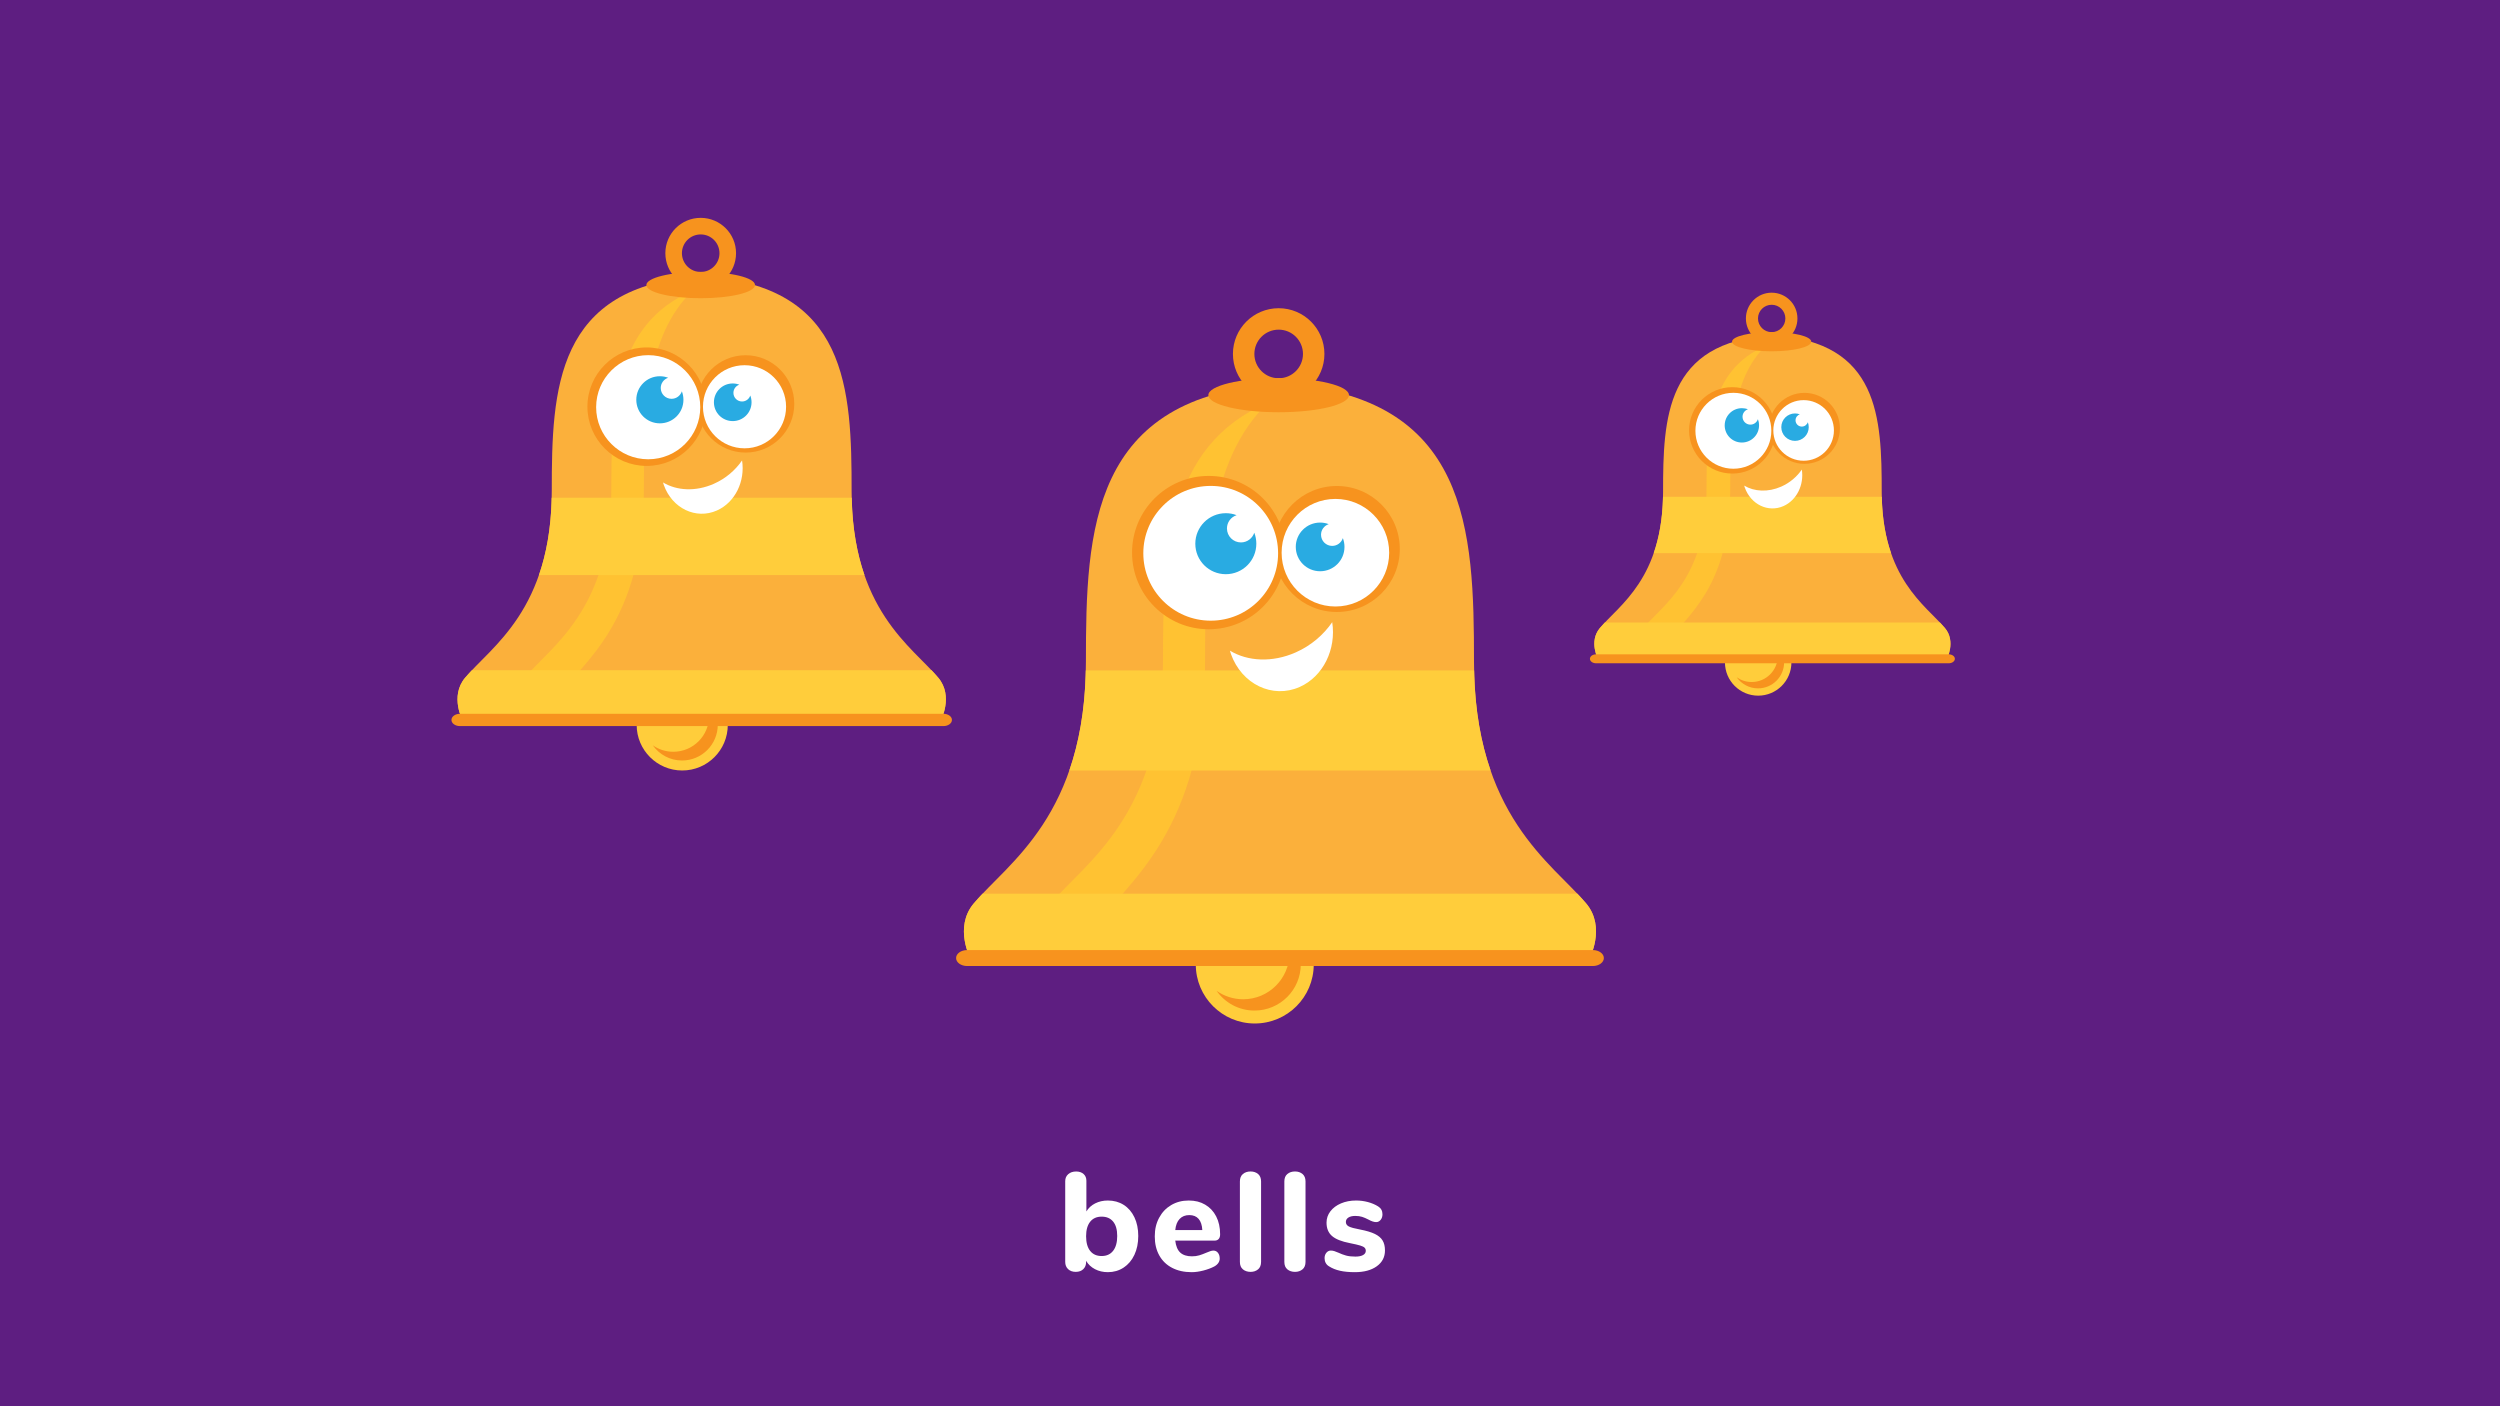 <?xml version="1.0" encoding="UTF-8"?><svg xmlns="http://www.w3.org/2000/svg" viewBox="0 0 1920 1080"><defs><style>.cls-1{fill:#f7931e;}.cls-1,.cls-2,.cls-3,.cls-4,.cls-5{fill-rule:evenodd;}.cls-2,.cls-6{fill:#fff;}.cls-7{fill:#5e1e81;}.cls-3{fill:#fbb03b;}.cls-8{fill:#29abe2;}.cls-4{fill:#ffc232;}.cls-5{fill:#ffcd3b;}</style></defs><g id="bg"><rect class="cls-7" width="1920" height="1080"/></g><g id="bells"><path class="cls-5" d="M1008.95,740.75c0,25.01-20.28,45.29-45.29,45.29s-45.29-20.28-45.29-45.29,20.28-45.29,45.29-45.29,45.29,20.28,45.29,45.29Z"/><path class="cls-1" d="M983.86,711.44c4.07,5.78,6.47,12.81,6.47,20.42,0,19.64-15.93,35.57-35.57,35.57-7.61,0-14.64-2.41-20.42-6.47,6.44,9.15,17.06,15.15,29.1,15.15,19.64,0,35.57-15.92,35.57-35.57,0-12.04-6-22.66-15.15-29.1Z"/><path class="cls-1" d="M982.02,236.71c-19.4,0-35.13,15.73-35.13,35.13s15.73,35.13,35.13,35.13,35.13-15.73,35.13-35.13-15.73-35.13-35.13-35.13ZM982.02,290.5c-10.31,0-18.66-8.36-18.66-18.67s8.36-18.66,18.66-18.66,18.67,8.36,18.67,18.66-8.36,18.67-18.67,18.67Z"/><path class="cls-3" d="M1218.19,693.86c-25.9-30.84-86.16-67.68-86.16-185.63,0-101.02-3.57-204.4-147.82-213.29h-2.41c-144.25,8.88-147.82,112.26-147.82,213.29,0,117.95-60.26,154.79-86.16,185.63-15.54,18.5-2.25,42.89-2.25,42.89h474.86s13.29-24.39-2.25-42.89Z"/><path class="cls-4" d="M839.35,712.78c25.9-34.11,86.16-74.87,86.16-205.37,0-76.18,1.7-153.54,48.45-198.21-78.41,33.2-80.78,116.89-80.78,199.02,0,117.95-60.26,154.79-86.16,185.63-15.54,18.5-2.25,42.89-2.25,42.89h27.04c-.05-7.73,1.72-16.3,7.54-23.97Z"/><path class="cls-5" d="M821.22,591.77h323.58c-7.23-20.83-12.05-45.99-12.66-76.88h-298.26c-.61,30.89-5.43,56.05-12.66,76.88Z"/><path class="cls-5" d="M747.83,693.86c-15.54,18.5-2.25,42.89-2.25,42.89h474.86s13.29-24.39-2.25-42.89c-2.06-2.45-4.36-4.95-6.8-7.52h-456.76c-2.45,2.57-4.74,5.07-6.8,7.52Z"/><path class="cls-1" d="M1231.76,735.78c0,3.39-3.79,6.13-8.47,6.13h-480.55c-4.68,0-8.47-2.74-8.47-6.13h0c0-3.38,3.79-6.13,8.47-6.13h480.55c4.68,0,8.47,2.74,8.47,6.13h0Z"/><path class="cls-1" d="M1036.01,303.49c0,7.24-24.17,13.12-54,13.12s-54-5.87-54-13.12,24.17-13.12,54-13.12,54,5.87,54,13.12Z"/><path class="cls-1" d="M1075.04,421.62c0-26.7-21.64-48.38-48.37-48.38s-48.41,21.69-48.41,48.38,21.67,48.39,48.41,48.39,48.37-21.67,48.37-48.39Z"/><path class="cls-1" d="M987.18,424.39c0-32.49-26.34-58.88-58.86-58.88s-58.9,26.39-58.9,58.88,26.37,58.88,58.9,58.88,58.86-26.37,58.86-58.88Z"/><path class="cls-2" d="M981.58,424.93c0-28.56-23.15-51.75-51.74-51.75s-51.77,23.19-51.77,51.75,23.18,51.75,51.77,51.75,51.74-23.17,51.74-51.75Z"/><path class="cls-8" d="M918,417.56c0-12.93,10.49-23.43,23.42-23.43,2.89,0,5.74.52,8.28,1.53-4.32,1.4-7.4,5.41-7.4,10.19,0,5.93,4.82,10.73,10.73,10.73,4.81,0,8.85-3.15,10.26-7.46,1.02,2.6,1.57,5.46,1.57,8.44,0,12.96-10.48,23.42-23.44,23.42s-23.42-10.46-23.42-23.42Z"/><path class="cls-2" d="M1066.89,424.48c0-22.79-18.48-41.31-41.29-41.31s-41.32,18.51-41.32,41.31,18.51,41.31,41.32,41.31,41.29-18.5,41.29-41.31Z"/><path class="cls-8" d="M995.15,420.03c0-10.33,8.37-18.7,18.69-18.7,2.3,0,4.58.41,6.61,1.23-3.44,1.12-5.9,4.31-5.9,8.13,0,4.73,3.84,8.56,8.57,8.56,3.84,0,7.06-2.51,8.19-5.96.81,2.08,1.25,4.36,1.25,6.74,0,10.34-8.36,18.69-18.71,18.69s-18.69-8.35-18.69-18.69Z"/><path class="cls-2" d="M995.17,501.02c-18.12,8.03-36.96,6.93-50.59-1.32.24.87.48,1.74.79,2.6,8.29,23.21,31.92,34.54,52.77,25.29,18.18-8.07,28.22-29.11,25-49.77-6.61,9.66-16.19,17.97-27.96,23.19Z"/><path class="cls-5" d="M558.94,556.75c0,19.32-15.67,34.99-34.99,34.99s-34.99-15.67-34.99-34.99,15.67-34.99,34.99-34.99,34.99,15.67,34.99,34.99Z"/><path class="cls-1" d="M539.56,534.1c3.14,4.47,5,9.9,5,15.78,0,15.18-12.3,27.48-27.48,27.48-5.88,0-11.31-1.85-15.78-5,4.97,7.07,13.18,11.71,22.48,11.71,15.18,0,27.48-12.31,27.48-27.48,0-9.3-4.63-17.51-11.7-22.48Z"/><path class="cls-1" d="M538.14,167.31c-14.99,0-27.15,12.15-27.15,27.14s12.15,27.14,27.15,27.14,27.14-12.15,27.14-27.14-12.16-27.14-27.14-27.14ZM538.14,208.88c-7.96,0-14.42-6.45-14.42-14.42s6.46-14.42,14.42-14.42,14.42,6.46,14.42,14.42-6.46,14.42-14.42,14.42Z"/><path class="cls-3" d="M720.61,520.52c-20.01-23.83-66.57-52.29-66.57-143.42,0-78.05-2.76-157.92-114.21-164.79h-1.86c-111.45,6.86-114.21,86.74-114.21,164.79,0,91.13-46.56,119.6-66.57,143.42-12.01,14.3-1.74,33.14-1.74,33.14h366.89s10.27-18.85-1.74-33.14Z"/><path class="cls-4" d="M427.91,535.14c20.01-26.36,66.57-57.84,66.57-158.67,0-58.86,1.31-118.63,37.43-153.14-60.59,25.65-62.41,90.31-62.41,153.77,0,91.13-46.56,119.6-66.57,143.42-12.01,14.3-1.74,33.14-1.74,33.14h20.9c-.04-5.98,1.33-12.6,5.83-18.52Z"/><path class="cls-5" d="M413.9,441.65h250.01c-5.59-16.09-9.31-35.53-9.78-59.4h-230.44c-.47,23.87-4.2,43.31-9.78,59.4Z"/><path class="cls-5" d="M357.2,520.52c-12.01,14.3-1.74,33.14-1.74,33.14h366.89s10.27-18.85-1.74-33.14c-1.59-1.9-3.36-3.83-5.25-5.81h-352.9c-1.89,1.98-3.66,3.91-5.26,5.81Z"/><path class="cls-1" d="M731.09,552.91c0,2.62-2.92,4.73-6.54,4.73h-371.29c-3.62,0-6.54-2.11-6.54-4.73h0c0-2.62,2.93-4.73,6.54-4.73h371.29c3.62,0,6.54,2.12,6.54,4.73h0Z"/><path class="cls-1" d="M579.85,218.91c0,5.6-18.67,10.13-41.72,10.13s-41.72-4.54-41.72-10.13,18.68-10.13,41.72-10.13,41.72,4.54,41.72,10.13Z"/><path class="cls-1" d="M610.01,310.19c0-20.63-16.72-37.38-37.37-37.38s-37.4,16.76-37.4,37.38,16.74,37.39,37.4,37.39,37.37-16.74,37.37-37.39Z"/><path class="cls-1" d="M542.13,312.32c0-25.1-20.35-45.49-45.48-45.49s-45.51,20.39-45.51,45.49,20.38,45.5,45.51,45.5,45.48-20.38,45.48-45.5Z"/><path class="cls-2" d="M537.8,312.74c0-22.07-17.89-39.98-39.97-39.98s-40,17.92-40,39.98,17.91,39.98,40,39.98,39.97-17.9,39.97-39.98Z"/><path class="cls-8" d="M488.67,307.05c0-10,8.1-18.1,18.09-18.1,2.23,0,4.44.4,6.4,1.18-3.33,1.08-5.71,4.18-5.71,7.87,0,4.58,3.72,8.29,8.29,8.29,3.71,0,6.83-2.43,7.93-5.77.79,2.01,1.21,4.22,1.21,6.52,0,10.01-8.09,18.09-18.11,18.09s-18.09-8.08-18.09-18.09Z"/><path class="cls-2" d="M603.71,312.39c0-17.61-14.28-31.91-31.9-31.91s-31.93,14.3-31.93,31.91,14.3,31.92,31.93,31.92,31.9-14.29,31.9-31.92Z"/><path class="cls-8" d="M548.29,308.95c0-7.98,6.46-14.45,14.44-14.45,1.78,0,3.54.32,5.1.95-2.66.86-4.56,3.33-4.56,6.28,0,3.65,2.97,6.62,6.62,6.62,2.96,0,5.46-1.94,6.33-4.6.63,1.6.97,3.37.97,5.21,0,7.99-6.46,14.44-14.46,14.44s-14.44-6.45-14.44-14.44Z"/><path class="cls-2" d="M548.3,371.53c-14,6.21-28.56,5.36-39.09-1.02.19.68.37,1.35.61,2.01,6.4,17.93,24.66,26.69,40.77,19.54,14.05-6.24,21.81-22.49,19.31-38.45-5.11,7.47-12.51,13.88-21.61,17.92Z"/><path class="cls-5" d="M1375.81,508.76c0,14.09-11.43,25.51-25.52,25.51s-25.52-11.42-25.52-25.51,11.43-25.52,25.52-25.52,25.52,11.43,25.52,25.52Z"/><path class="cls-1" d="M1361.68,492.24c2.29,3.26,3.65,7.22,3.65,11.51,0,11.07-8.97,20.04-20.04,20.04-4.29,0-8.25-1.35-11.51-3.65,3.63,5.15,9.61,8.53,16.39,8.53,11.07,0,20.04-8.97,20.04-20.04,0-6.78-3.37-12.77-8.53-16.39Z"/><path class="cls-1" d="M1360.64,224.78c-10.93,0-19.79,8.86-19.79,19.79s8.86,19.79,19.79,19.79,19.79-8.86,19.79-19.79-8.86-19.79-19.79-19.79ZM1360.64,255.09c-5.8,0-10.51-4.71-10.51-10.51s4.71-10.52,10.51-10.52,10.52,4.71,10.52,10.52-4.71,10.51-10.52,10.51Z"/><path class="cls-3" d="M1493.7,482.34c-14.59-17.37-48.54-38.13-48.54-104.58,0-56.91-2.01-115.16-83.28-120.16h-1.36c-81.27,5-83.28,63.25-83.28,120.16,0,66.45-33.95,87.21-48.54,104.58-8.75,10.42-1.27,24.17-1.27,24.17h267.54s7.49-13.74-1.27-24.17Z"/><path class="cls-4" d="M1280.26,493c14.59-19.22,48.54-42.18,48.54-115.7,0-42.92.96-86.51,27.3-111.67-44.18,18.7-45.51,65.85-45.51,112.13,0,66.45-33.95,87.21-48.54,104.58-8.76,10.42-1.27,24.17-1.27,24.17h15.24c-.03-4.36.97-9.19,4.25-13.51Z"/><path class="cls-5" d="M1270.04,424.83h182.31c-4.07-11.73-6.79-25.91-7.13-43.31h-168.04c-.35,17.41-3.06,31.58-7.14,43.31Z"/><path class="cls-5" d="M1228.7,482.34c-8.75,10.42-1.27,24.17-1.27,24.17h267.54s7.49-13.74-1.27-24.17c-1.16-1.38-2.45-2.79-3.83-4.24h-257.34c-1.38,1.45-2.67,2.85-3.83,4.24Z"/><path class="cls-1" d="M1501.34,505.96c0,1.91-2.13,3.45-4.77,3.45h-270.74c-2.64,0-4.77-1.54-4.77-3.45h0c0-1.91,2.13-3.45,4.77-3.45h270.74c2.64,0,4.77,1.55,4.77,3.45h0Z"/><path class="cls-1" d="M1391.06,262.41c0,4.08-13.62,7.39-30.42,7.39s-30.42-3.31-30.42-7.39,13.62-7.39,30.42-7.39,30.42,3.31,30.42,7.39Z"/><path class="cls-1" d="M1413.05,328.97c0-15.04-12.19-27.26-27.25-27.26s-27.27,12.22-27.27,27.26,12.21,27.26,27.27,27.26,27.25-12.21,27.25-27.26Z"/><path class="cls-1" d="M1363.55,330.52c0-18.3-14.84-33.17-33.16-33.17s-33.19,14.87-33.19,33.17,14.86,33.18,33.19,33.18,33.16-14.86,33.16-33.18Z"/><path class="cls-2" d="M1360.39,330.83c0-16.09-13.04-29.15-29.15-29.15s-29.16,13.07-29.16,29.15,13.06,29.16,29.16,29.16,29.15-13.06,29.15-29.16Z"/><path class="cls-8" d="M1324.57,326.68c0-7.29,5.91-13.2,13.19-13.2,1.63,0,3.23.29,4.66.86-2.43.79-4.16,3.05-4.16,5.74,0,3.34,2.71,6.04,6.04,6.04,2.71,0,4.98-1.77,5.78-4.21.57,1.47.88,3.08.88,4.76,0,7.3-5.9,13.19-13.21,13.19s-13.19-5.89-13.19-13.19Z"/><path class="cls-2" d="M1408.45,330.57c0-12.84-10.41-23.27-23.26-23.27s-23.28,10.43-23.28,23.27,10.43,23.28,23.28,23.28,23.26-10.42,23.26-23.28Z"/><path class="cls-8" d="M1368.04,328.06c0-5.82,4.71-10.54,10.53-10.54,1.29,0,2.58.24,3.72.69-1.94.63-3.32,2.43-3.32,4.58,0,2.66,2.16,4.83,4.82,4.83,2.16,0,3.98-1.42,4.62-3.36.46,1.17.7,2.45.7,3.8,0,5.82-4.71,10.53-10.54,10.53s-10.53-4.7-10.53-10.53Z"/><path class="cls-2" d="M1368.05,373.69c-10.21,4.53-20.82,3.91-28.5-.75.14.49.27.98.44,1.47,4.67,13.08,17.98,19.46,29.73,14.25,10.24-4.55,15.9-16.4,14.08-28.04-3.72,5.44-9.12,10.12-15.75,13.07Z"/><path class="cls-6" d="M862.98,925.33c3.52,2.23,6.26,5.4,8.24,9.53s2.96,8.92,2.96,14.38-.99,10.28-2.96,14.48-4.74,7.47-8.29,9.8c-3.55,2.33-7.59,3.5-12.11,3.5-3.66,0-6.96-.77-9.91-2.32-2.94-1.54-5.21-3.68-6.78-6.41v.86c0,2.3-.72,4.15-2.15,5.54-1.44,1.4-3.38,2.1-5.81,2.1s-4.4-.7-5.87-2.1c-1.47-1.4-2.21-3.25-2.21-5.54v-62.02c0-2.22.77-4.02,2.32-5.38,1.54-1.36,3.57-2.05,6.08-2.05,2.37,0,4.27.65,5.71,1.94s2.15,3.01,2.15,5.17v23.58c1.58-2.66,3.82-4.72,6.73-6.19,2.91-1.47,6.15-2.21,9.74-2.21,4.59,0,8.65,1.11,12.17,3.34ZM854.9,960.6c2.08-2.69,3.12-6.48,3.12-11.36s-1.04-8.49-3.12-11.04c-2.08-2.55-5.03-3.82-8.83-3.82s-6.75,1.31-8.83,3.93c-2.08,2.62-3.12,6.34-3.12,11.14s1.04,8.63,3.12,11.25c2.08,2.62,5.02,3.93,8.83,3.93s6.75-1.35,8.83-4.04Z"/><path class="cls-6" d="M935.39,962.16c.9,1.15,1.35,2.62,1.35,4.42,0,1.22-.36,2.35-1.08,3.39-.72,1.04-1.72,1.92-3.02,2.64-2.44,1.29-5.28,2.35-8.51,3.18s-6.21,1.24-8.94,1.24c-5.74,0-10.75-1.11-15.02-3.34-4.27-2.22-7.55-5.4-9.85-9.53-2.3-4.13-3.45-8.99-3.45-14.59s1.11-10.16,3.34-14.32c2.22-4.16,5.31-7.41,9.26-9.75,3.95-2.33,8.43-3.5,13.46-3.5s9.03,1.06,12.65,3.18c3.62,2.12,6.44,5.13,8.45,9.04,2.01,3.91,3.02,8.49,3.02,13.73,0,1.58-.38,2.78-1.13,3.61-.75.83-1.81,1.24-3.18,1.24h-30.15c.5,4.24,1.79,7.31,3.88,9.21,2.08,1.9,5.06,2.85,8.94,2.85,2.08,0,3.95-.25,5.6-.75,1.65-.5,3.48-1.18,5.49-2.05,1-.43,1.97-.81,2.91-1.13s1.76-.48,2.48-.48c1.44,0,2.6.58,3.5,1.72ZM905.94,936.15c-1.87,1.97-2.98,4.83-3.34,8.56h20.78c-.21-3.8-1.17-6.68-2.85-8.61-1.69-1.94-4.07-2.91-7.16-2.91s-5.56.99-7.43,2.96Z"/><path class="cls-6" d="M954.56,974.86c-1.54-1.29-2.32-3.19-2.32-5.71v-61.81c0-2.51.77-4.42,2.32-5.71,1.54-1.29,3.5-1.94,5.87-1.94s4.22.65,5.76,1.94c1.54,1.29,2.31,3.19,2.31,5.71v61.81c0,2.51-.77,4.42-2.31,5.71-1.54,1.29-3.46,1.94-5.76,1.94s-4.32-.65-5.87-1.94Z"/><path class="cls-6" d="M988.69,974.86c-1.54-1.29-2.31-3.19-2.31-5.71v-61.81c0-2.51.77-4.42,2.31-5.71,1.54-1.29,3.5-1.94,5.87-1.94s4.22.65,5.76,1.94,2.32,3.19,2.32,5.71v61.81c0,2.51-.77,4.42-2.32,5.71s-3.46,1.94-5.76,1.94-4.33-.65-5.87-1.94Z"/><path class="cls-6" d="M1029.12,975.94c-3.23-.72-6.07-1.87-8.51-3.45-1.08-.65-1.9-1.51-2.48-2.58-.57-1.08-.86-2.3-.86-3.66,0-1.65.47-3.03,1.4-4.15.93-1.11,2.08-1.67,3.45-1.67.93,0,1.87.16,2.8.48.93.32,1.9.7,2.91,1.13,2.01.93,3.98,1.67,5.92,2.21,1.94.54,4.34.81,7.21.81,2.51,0,4.47-.39,5.87-1.18,1.4-.79,2.1-1.87,2.1-3.23,0-1-.31-1.81-.92-2.42-.61-.61-1.74-1.17-3.39-1.67-1.65-.5-4.27-1.11-7.86-1.83-6.39-1.22-10.98-3.05-13.78-5.49-2.8-2.44-4.2-5.85-4.2-10.23,0-3.23.99-6.14,2.96-8.72,1.97-2.58,4.69-4.61,8.13-6.08,3.45-1.47,7.32-2.21,11.63-2.21,3.09,0,6.1.4,9.04,1.18,2.94.79,5.56,1.9,7.86,3.34,2.22,1.37,3.34,3.38,3.34,6.03,0,1.72-.47,3.16-1.4,4.31-.93,1.15-2.08,1.72-3.45,1.72-1.65,0-3.63-.65-5.92-1.94-1.79-.93-3.43-1.63-4.9-2.1-1.47-.47-3.21-.7-5.22-.7-2.23,0-3.98.41-5.28,1.24-1.29.83-1.94,1.96-1.94,3.39,0,1.51.75,2.66,2.26,3.45,1.51.79,4.41,1.58,8.72,2.37,4.81.93,8.58,2.06,11.3,3.39,2.73,1.33,4.7,3,5.92,5.01,1.22,2.01,1.83,4.56,1.83,7.65,0,5.1-2.1,9.15-6.3,12.17s-9.82,4.52-16.85,4.52c-4.38,0-8.18-.36-11.41-1.08Z"/></g></svg>